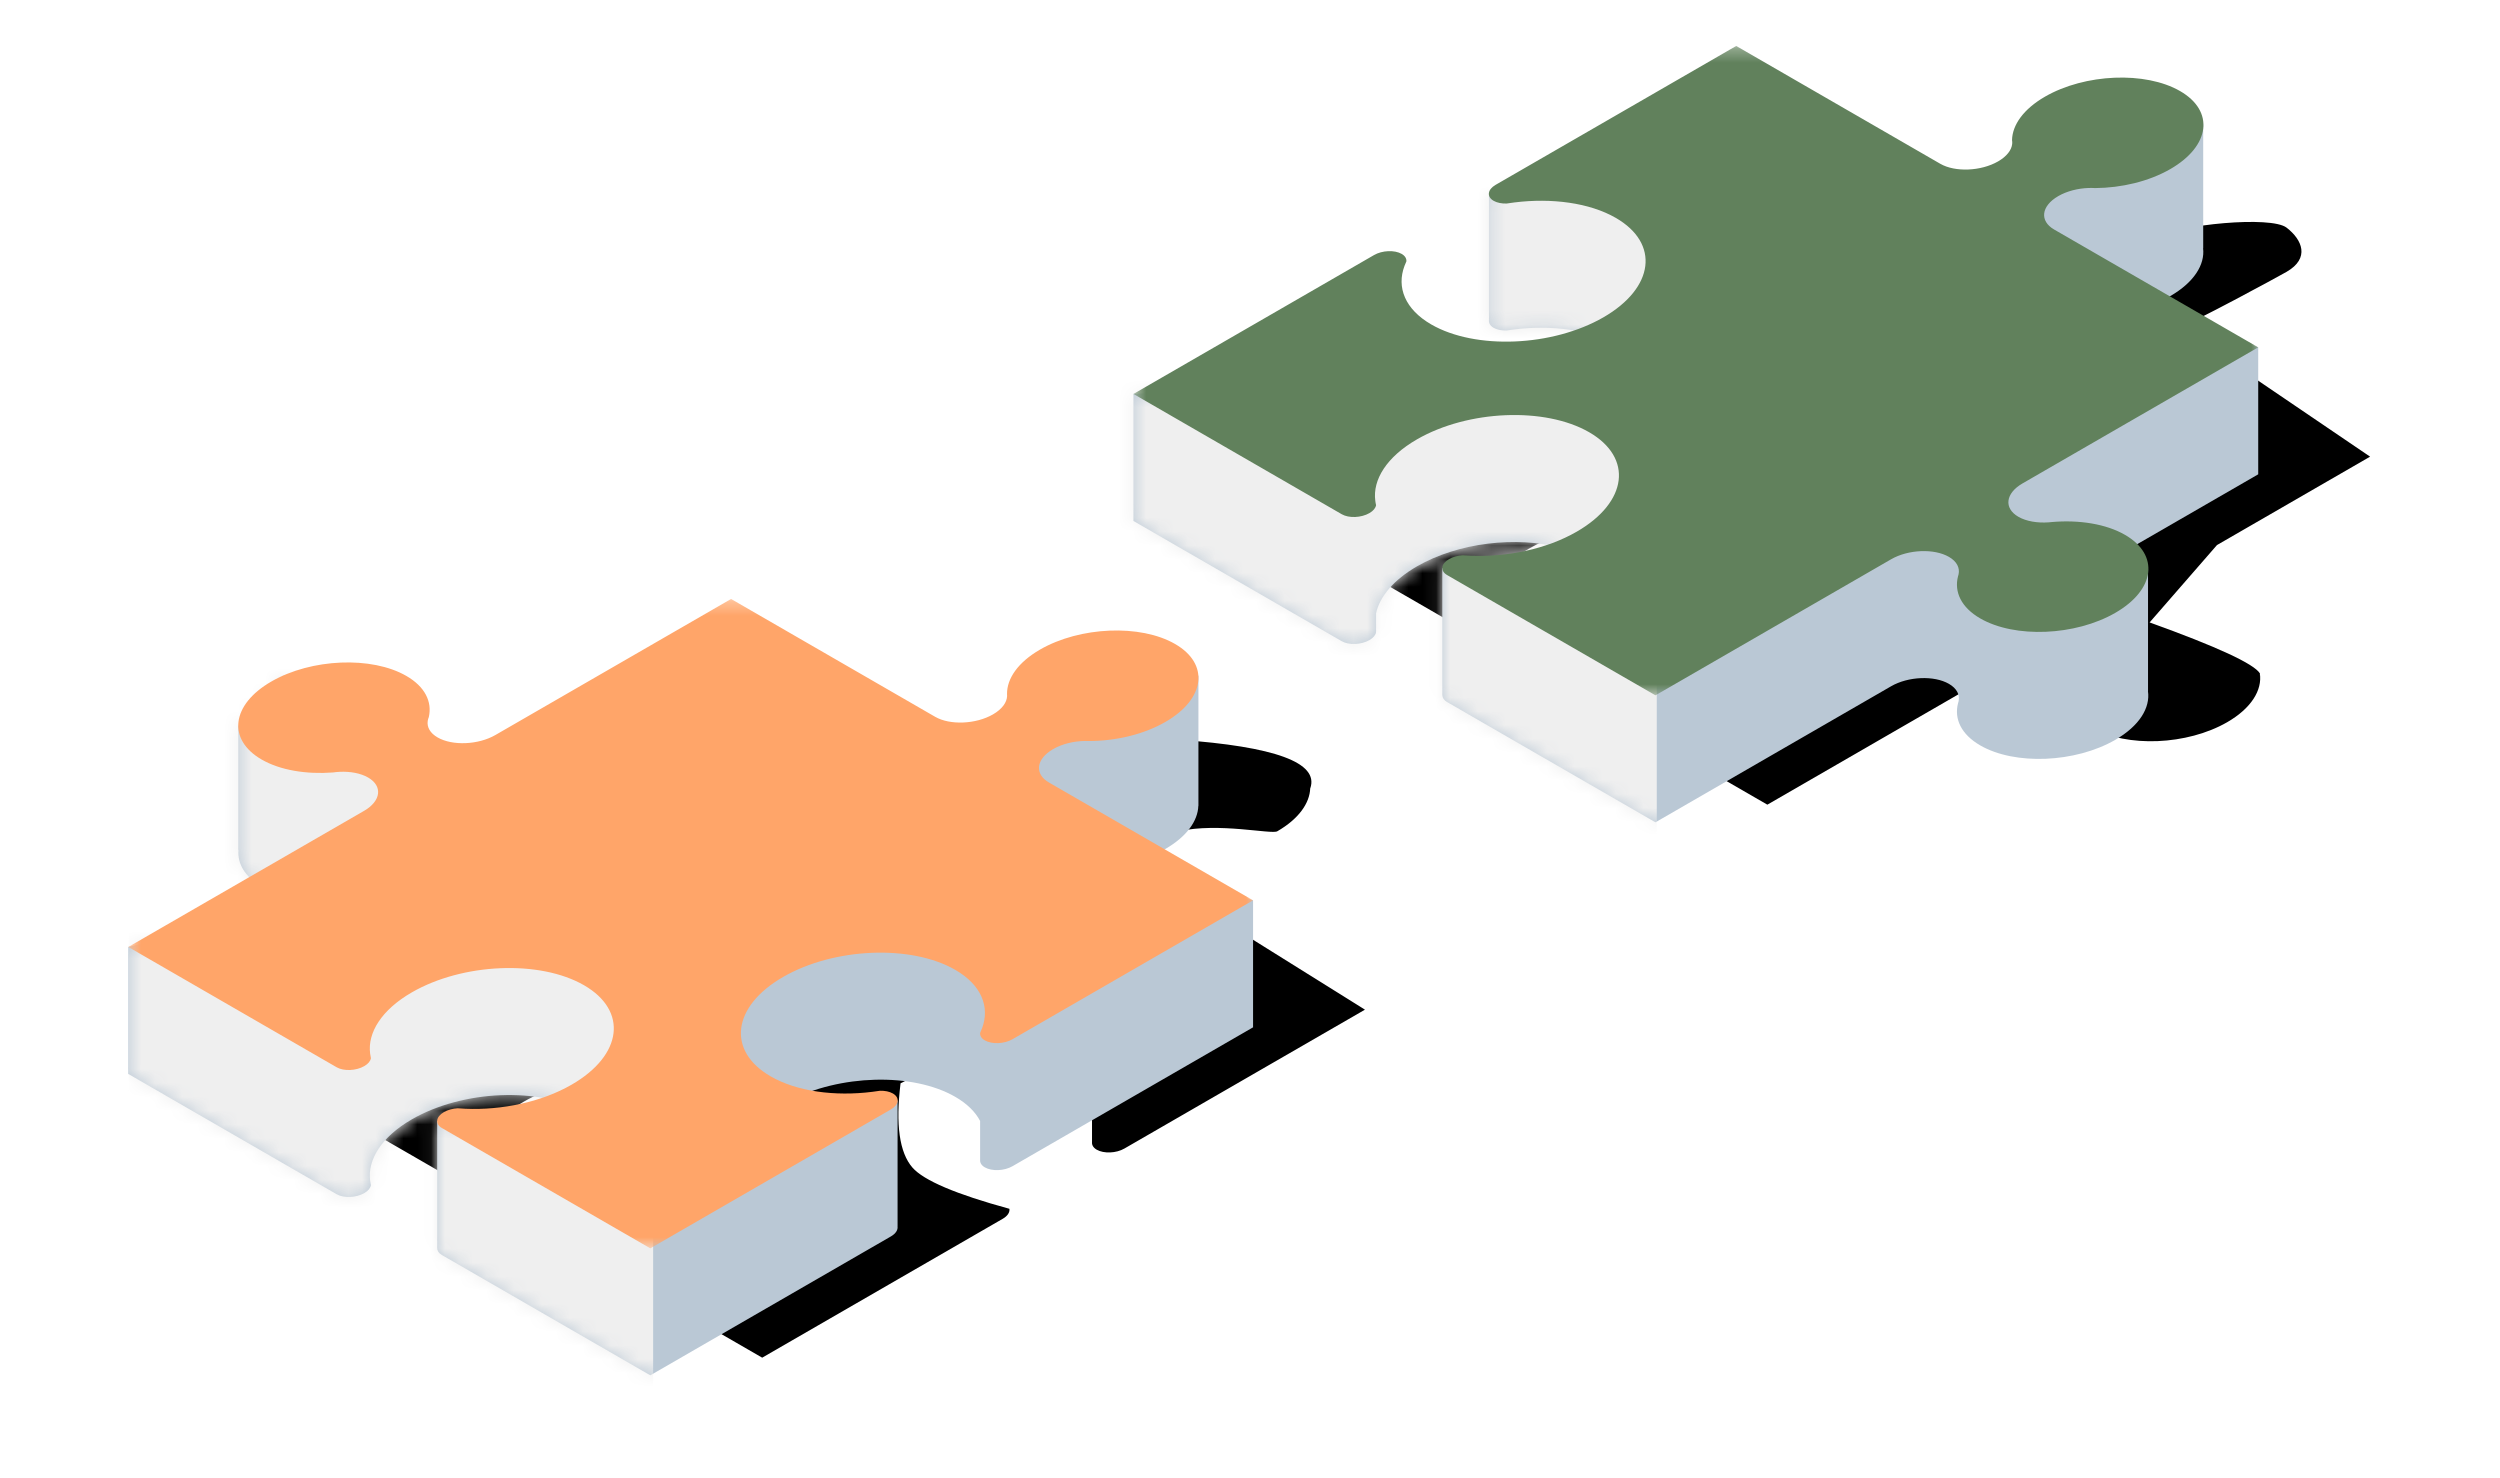 <svg xmlns="http://www.w3.org/2000/svg" xmlns:xlink="http://www.w3.org/1999/xlink" width="181" height="107" viewBox="0 0 181 107">
    <defs>
        <path id="bzojz4y1wc" d="M18.698 24.69c-.807-.225-7.068-3.614-7.753-4.01-1.712-.988-1.13-2.326 0-3.198 1.13-.872 7.753-.238 9.508.721 4.313-.263 7.646-.874 10-1.831l8.009-1.688 4.23-2.442 1.968 1.136 15.932 9.499c.034.215-.075.425-.338.577-.248.143-.586.207-.935.197-.188-.03-.377-.055-.565-.079-2.693-.337-5.442.02-7.346 1.119-1.547.893-2.249 2.11-2.144 3.368l17.378-.513c.056-.092.146-.176.27-.248.513-.297 1.409-.26 2.001.083l.162.093 1.34-.04 15.917 10.003-15.085 8.71c-.513.296-1.41.258-2.002-.084-.286-.165-.446-.37-.48-.573v-1.38c-.275-1.2-1.266-2.407-2.96-3.385C62.816 39 58.59 38.521 55.393 39.38l8.575 10.683-.007.002c-.007.18-.114.353-.339.483l-15.084 8.71-17.063-9.852c-1.239-.715-3.113-.793-4.187-.173-.574.331-.8.795-.697 1.265.01.047.023.094.04.141.29 1.13-.23 2.254-1.61 3.051-2.507 1.447-6.884 1.266-9.779-.405-1.742-1.006-2.542-2.322-2.362-3.526-.003.587-.005.586-.005-.002.43-.698 3.093-1.929 7.987-3.694l-4.876-5.6L4.9 34.062l13.799-9.37z"/>
        <path id="o0aj84tegd" d="M0 16.158l8.623-2.786c-.807-.226-1.578-.532-2.263-.928-1.712-.988-2.514-2.276-2.37-3.462l-.008-.002V0l21.572 7.661 8.009-1.687 4.23-2.442 1.969 1.136L46.21 3.31l9.483 1.82v9.036c.034.215-.074.426-.338.578-.248.143-.586.207-.935.197-.188-.03-.376-.056-.565-.08-2.693-.336-5.442.02-7.345 1.12-1.548.893-2.25 2.11-2.145 3.368l17.378-.513c.056-.092.146-.177.27-.249.513-.296 1.41-.259 2.002.083l.162.094 1.34-.04 15.916.81v9.193l-15.085 8.71c-.513.296-1.409.258-2.001-.084-.287-.165-.447-.371-.48-.573V35.4c-.276-1.2-1.267-2.407-2.961-3.385-2.987-1.725-7.214-2.204-10.411-1.345l8.575 1.48v9.203l-.006.001c-.007.182-.115.354-.34.484l-15.084 8.71-17.062-9.852c-1.24-.715-3.114-.793-4.187-.174-.575.332-.8.796-.698 1.266.01.047.023.094.04.14.291 1.13-.229 2.255-1.61 3.052-2.506 1.447-6.884 1.266-9.778-.405-1.742-1.006-2.542-2.322-2.363-3.526l-.005-.002v-8.853l3.112-.44L0 25.35v-9.193z"/>
        <path id="9t3rx1ylbg" d="M0 0.29L81.433 0.29 81.433 47.305 0 47.305z"/>
        <path id="w0feacw1fj" d="M21.567 23.649c-.267-.079-1.606-2.145-3.186-2.502-2.892-.653-6.716.242-7.134 0-1.547-.893-2.349-2.03-2.385-3.117l-.007-.002c-.635-1.848 2.54-3.017 9.526-3.509 6.986-.491 12.85.042 17.594 1.6l6.717-3.877 12.515 7.226 23.164 1.75-.014.002c.083.988-.463 1.944-1.678 2.646-.978.565-4.083 4.43-5.432 4.506l15.085 9.065-15.085 8.71c-.513.296-1.41.258-2.002-.084-.286-.164-.446-.37-.48-.573.026-.106.043-.212.057-.319.201-1.522-.82-3.177-3.017-4.446-3.69-2.13-9.272-2.362-12.467-.517-1.347.778-2.052 1.8-2.144 2.883 1.719 2.579 3.35 4.287 4.895 5.126 1.294.702 3.92 1.303 7.88 1.805l-.005.002c.01.196-.1.385-.34.524l-15.085 8.71L31.12 49.2c-.355-.205-.516-.473-.48-.719l-.004-.001c3.872-1.056 6.215-2.054 7.029-2.991.938-1.081 1.224-3.112.857-6.094-3.683-1.924-8.98-2.081-12.062-.302-.861.498-1.457 1.097-1.8 1.746v2.821c.016.202-.094.397-.341.54-.513.296-1.41.26-2.002-.083L4.9 34.062l16.668-10.413z"/>
        <path id="cru07iqumk" d="M8.473 13.442c-.757-.222-1.479-.517-2.125-.89C4.801 11.66 4 10.522 3.963 9.435l-.007-.002V0l27.12 7.525 6.717-3.878 12.515 7.226L70.226 0l3.246 3.647v8.976l-.014.002c.083.988-.463 1.944-1.678 2.646-.978.565-2.243.876-3.592.951l13.245 3.426v9.194l-15.085 8.71c-.513.296-1.41.258-2.001-.084-.287-.164-.447-.37-.48-.573.025-.106.042-.212.056-.319.201-1.522-.82-3.177-3.017-4.446-3.69-2.13-9.272-2.362-12.467-.517-1.347.778-2.052 1.8-2.144 2.883l12.774-2.263v9.194l-.004.002c.01.196-.1.385-.34.524l-15.085 8.71L26.22 40.605c-.355-.205-.516-.473-.48-.719l-.003-.001v-9.124l7.885.04c-3.683-1.925-8.98-2.082-12.061-.303-.862.498-1.458 1.097-1.8 1.746v2.821c.015.202-.095.397-.342.54-.513.296-1.41.26-2.002-.083L0 25.467v-9.194l8.473-2.83z"/>
        <path id="ti8xbcds2n" d="M0 0.29L81.433 0.29 81.433 47.305 0 47.305z"/>
        <filter id="5jh40965ea" width="100.9%" height="101.2%" x="-.5%" y="-.6%" filterUnits="objectBoundingBox">
            <feOffset in="SourceAlpha" result="shadowOffsetOuter1"/>
            <feGaussianBlur in="shadowOffsetOuter1" result="shadowBlurOuter1" stdDeviation="1"/>
            <feColorMatrix in="shadowBlurOuter1" result="shadowMatrixOuter1" values="0 0 0 0 0 0 0 0 0 0 0 0 0 0 0 0 0 0 0.16 0"/>
            <feMerge>
                <feMergeNode in="shadowMatrixOuter1"/>
                <feMergeNode in="SourceGraphic"/>
            </feMerge>
        </filter>
        <filter id="obj8582pmb" width="142.5%" height="149.9%" x="-32.7%" y="-32.9%" filterUnits="objectBoundingBox">
            <feMorphology in="SourceAlpha" operator="dilate" radius="1.5" result="shadowSpreadOuter1"/>
            <feOffset dx="-13" dy="-4" in="shadowSpreadOuter1" result="shadowOffsetOuter1"/>
            <feColorMatrix in="shadowOffsetOuter1" values="0 0 0 0 0 0 0 0 0 0 0 0 0 0 0 0 0 0 0.998 0"/>
        </filter>
        <filter id="fhu51lrgof">
            <feColorMatrix in="SourceGraphic" values="0 0 0 0 1 0 0 0 0 1 0 0 0 0 1 0 0 0 1 0"/>
        </filter>
        <filter id="xs1s7qxk0i" width="142.8%" height="149.9%" x="-32.9%" y="-32.9%" filterUnits="objectBoundingBox">
            <feMorphology in="SourceAlpha" operator="dilate" radius="1.5" result="shadowSpreadOuter1"/>
            <feOffset dx="-13" dy="-4" in="shadowSpreadOuter1" result="shadowOffsetOuter1"/>
            <feColorMatrix in="shadowOffsetOuter1" values="0 0 0 0 0 0 0 0 0 0 0 0 0 0 0 0 0 0 0.998 0"/>
        </filter>
        <filter id="wk31slis1m">
            <feColorMatrix in="SourceGraphic" values="0 0 0 0 1 0 0 0 0 1 0 0 0 0 1 0 0 0 1 0"/>
        </filter>
    </defs>
    <g fill="none" fill-rule="evenodd" filter="url(#5jh40965ea)" transform="translate(-339 -14)">
        <g transform="matrix(-1 0 0 1 502.494 17)">
            <use fill="#000" filter="url(#obj8582pmb)" xlink:href="#bzojz4y1wc"/>
            <path fill="#BAC8D5" d="M0 22.146l8.623-2.786c-.807-.226-1.578-.532-2.263-.928-1.712-.987-2.514-2.275-2.37-3.462l-.008-.002v-8.98l21.572 7.662 8.009-1.687 4.23-2.443 1.969 1.137 6.448-1.359 9.483 1.822v9.035c.034.215-.074.425-.338.578-.248.142-.586.206-.935.197-.188-.03-.376-.056-.565-.08-2.693-.336-5.442.02-7.346 1.119-1.547.893-2.249 2.11-2.144 3.369l17.378-.513c.056-.092.146-.177.27-.249.513-.296 1.41-.259 2.002.083l.162.093 1.34-.039 15.916.809v9.194l-15.085 8.709c-.513.296-1.409.259-2.002-.083-.286-.165-.446-.371-.48-.574v-1.38c-.275-1.199-1.266-2.406-2.96-3.384-2.987-1.725-7.214-2.204-10.411-1.345l8.575 1.48v9.203l-.006.001c-.008.181-.115.354-.34.484L43.64 56.536l-17.062-9.851c-1.24-.716-3.114-.793-4.187-.174-.575.332-.8.796-.698 1.265.01.048.023.095.04.142.291 1.129-.229 2.253-1.61 3.05-2.506 1.448-6.884 1.266-9.778-.405-1.743-1.006-2.542-2.321-2.363-3.525l-.005-.002v-8.854l3.112-.44-11.09-6.402v-9.194z"/>
            <g transform="translate(0 5.989)">
                <mask id="yci38n1mle" fill="#fff">
                    <use xlink:href="#o0aj84tegd"/>
                </mask>
                <path fill="#EFEFEF" d="M43.544 0H86V53.342H43.544z" mask="url(#yci38n1mle)"/>
            </g>
            <g filter="url(#fhu51lrgof)">
                <g transform="translate(0 .037)">
                    <mask id="tkp5hu2ash" fill="#fff">
                        <use xlink:href="#9t3rx1ylbg"/>
                    </mask>
                    <path fill="#61815C" d="M9.642 35.687c1.381-.797 3.33-1.097 5.285-.93.081.01.163.018.244.024.814.058 1.617-.072 2.192-.403 1.073-.62.938-1.702-.301-2.417L0 22.11l14.776-8.531c1.073-.62.939-1.702-.3-2.418-.629-.363-1.42-.56-2.189-.588-.162-.006-.324-.003-.483.007-1.896-.014-3.885-.478-5.444-1.378-2.895-1.671-3.21-4.199-.703-5.646s6.885-1.266 9.78.405c1.56.9 2.362 2.05 2.386 3.144-.017.092-.022.185-.011.279.046.443.39.9 1.018 1.263 1.24.716 3.114.793 4.187.174L37.793.29l17.418 10.056c.593.342.657.86.144 1.156-.248.143-.585.206-.935.197-.188-.03-.376-.055-.565-.079-2.693-.337-5.442.02-7.345 1.118-3.196 1.845-2.795 5.068.894 7.198 3.69 2.13 9.272 2.362 12.467.517 1.903-1.1 2.521-2.687 1.937-4.241-.04-.11-.084-.218-.137-.327-.016-.201.094-.396.342-.54.513-.296 1.41-.258 2.001.084l17.419 10.056-15.085 8.71c-.513.296-1.409.258-2.001-.084-.287-.165-.447-.371-.48-.574.026-.105.042-.211.056-.318.201-1.522-.82-3.177-3.017-4.446-3.69-2.13-9.271-2.362-12.467-.517-3.195 1.845-2.794 5.067.895 7.198 2.198 1.269 5.066 1.858 7.701 1.742.186-.008.37-.018.552-.033.35.02.708.112.994.277.592.342.657.86.143 1.156L43.64 47.305l-17.063-9.851c-1.238-.715-3.113-.793-4.186-.173-.575.331-.8.795-.698 1.265.01.047.023.094.04.141.29 1.13-.23 2.254-1.61 3.05-2.506 1.448-6.884 1.266-9.778-.405-2.895-1.67-3.21-4.198-.703-5.645" mask="url(#tkp5hu2ash)"/>
                </g>
            </g>
            <g transform="translate(72.772 40.038)">
                <use fill="#000" filter="url(#xs1s7qxk0i)" xlink:href="#w0feacw1fj"/>
                <path fill="#BAC8D5" d="M8.473 19.316c-.756-.223-1.478-.517-2.125-.89-1.546-.893-2.349-2.03-2.385-3.117l-.007-.003V5.873l27.12 7.525 6.717-3.878 12.515 7.226L70.226 5.873l3.246 3.647v8.976l-.014.002c.084.989-.463 1.945-1.677 2.646-.979.565-2.244.876-3.593.952l13.245 3.426v9.194l-15.085 8.709c-.513.296-1.41.259-2.001-.083-.287-.165-.446-.371-.48-.574.025-.105.042-.211.056-.318.201-1.522-.82-3.178-3.017-4.446-3.69-2.13-9.272-2.362-12.467-.517-1.347.778-2.052 1.8-2.144 2.882l12.774-2.262V47.3l-.004.003c.01.196-.1.384-.34.524L43.64 56.536 26.221 46.479c-.355-.205-.516-.472-.48-.718l-.003-.002v-9.123l7.885.039c-3.683-1.924-8.98-2.082-12.061-.302-.862.497-1.458 1.096-1.8 1.746v2.82c.016.202-.094.398-.342.54-.513.297-1.41.26-2.002-.083L0 31.34v-9.194l8.473-2.83z"/>
                <g transform="translate(0 5.873)">
                    <mask id="4uqzrb5dml" fill="#fff">
                        <use xlink:href="#cru07iqumk"/>
                    </mask>
                    <path fill="#EFEFEF" d="M43.435 -5.878H81.41V54.213H43.435z" mask="url(#4uqzrb5dml)"/>
                </g>
                <g filter="url(#wk31slis1m)">
                    <g transform="translate(0 .037)">
                        <mask id="zhc87m8zoo" fill="#fff">
                            <use xlink:href="#ti8xbcds2n"/>
                        </mask>
                        <path fill="#FFA569" d="M15.425 3.955c1.594.92 2.4 2.1 2.389 3.217-.005.045-.007.092-.006.139.015.466.359.953 1.022 1.336 1.24.716 3.114.793 4.187.174L37.793.29l17.062 9.85c1.24.716 3.114.794 4.187.174.545-.314.777-.747.713-1.192-.013-.094-.04-.188-.08-.282-.25-1.104.274-2.198 1.625-2.977 2.506-1.448 6.884-1.266 9.778.405 2.894 1.67 3.209 4.198.703 5.646-1.351.78-3.245 1.082-5.157.938-.163-.023-.327-.039-.49-.047-.769-.037-1.52.098-2.064.412-1.073.62-.939 1.702.3 2.417l17.063 9.851-15.085 8.71c-.513.296-1.41.258-2.001-.084-.287-.165-.446-.371-.48-.574.025-.105.042-.21.056-.318.201-1.522-.82-3.177-3.017-4.446-3.69-2.13-9.272-2.362-12.467-.517-3.195 1.845-2.794 5.067.895 7.198 2.198 1.269 5.065 1.858 7.701 1.742.186-.008.37-.018.552-.033.35.02.708.112.994.277.592.342.656.86.144 1.156L43.64 47.305 26.221 37.248c-.592-.342-.656-.859-.143-1.155.248-.143.585-.207.934-.197.189.03.377.055.566.079 2.692.337 5.442-.02 7.345-1.119 3.196-1.844 2.795-5.067-.895-7.197s-9.27-2.362-12.466-.517c-1.904 1.099-2.521 2.687-1.938 4.24.041.11.085.219.138.327.016.202-.094.397-.342.54-.513.296-1.41.26-2.002-.083L0 22.11l14.776-8.531c1.074-.62.939-1.702-.3-2.418-.663-.383-1.508-.581-2.315-.59-.08 0-.162 0-.241.004-1.934.006-3.978-.46-5.572-1.38-2.894-1.67-3.208-4.199-.702-5.645 2.506-1.448 6.885-1.266 9.779.405" mask="url(#zhc87m8zoo)"/>
                    </g>
                </g>
            </g>
        </g>
    </g>
</svg>
